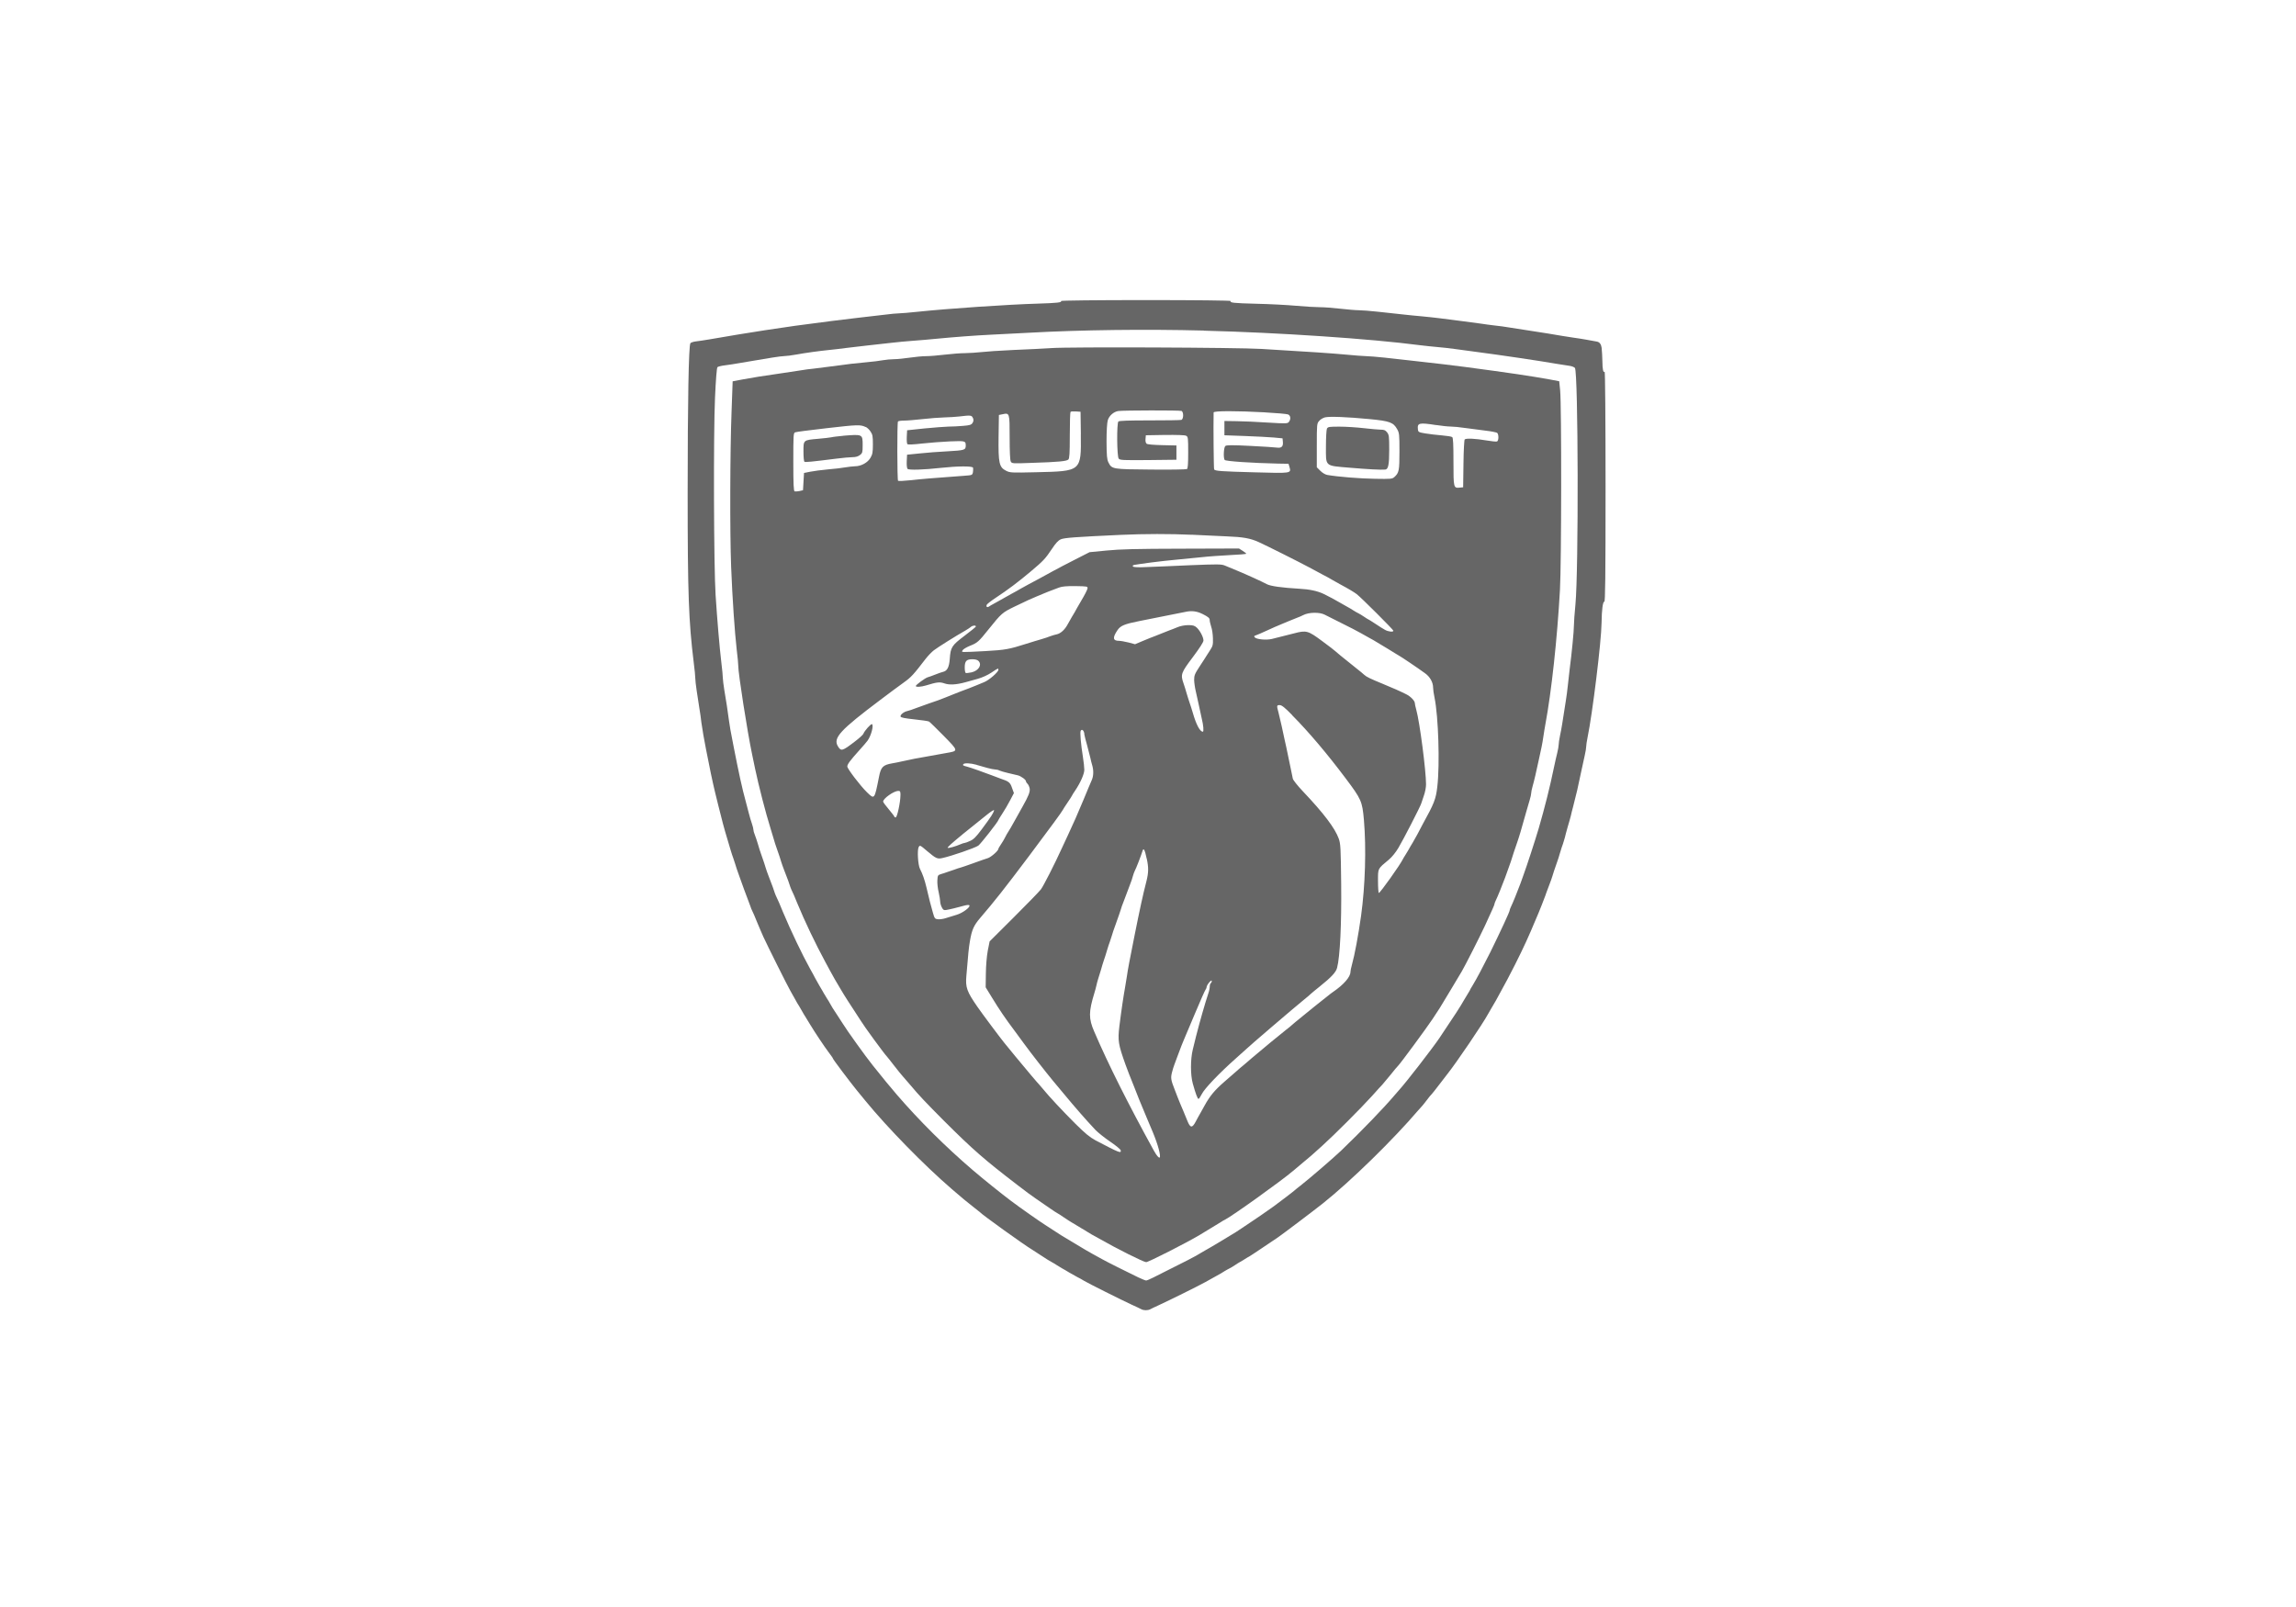 <?xml version="1.0" encoding="UTF-8"?>
<svg xmlns="http://www.w3.org/2000/svg" viewBox="0 0 500 350">
  <defs>
    <style>
      .cls-1 {
        opacity: 0;
      }

      .cls-2 {
        fill: #666;
      }
    </style>
  </defs>
  <g id="Layer_4" data-name="Layer 4">
    <rect class="cls-1" width="500" height="350"/>
  </g>
  <g id="Layer_11" data-name="Layer 11">
    <path class="cls-2" d="M231.06,65.55c.22,.33-.71,.44-5.09,.58-6.38,.18-19.73,1.09-26.22,1.78-1.71,.18-3.47,.33-3.89,.33s-1.98,.13-3.44,.33c-1.47,.18-4.07,.49-5.78,.67-1.71,.2-4.27,.51-5.67,.69-8.09,1.04-7.84,1.02-14.29,1.98-3.49,.53-8.31,1.33-12.27,2.02-.98,.16-2.24,.36-2.82,.42-.56,.07-1.13,.24-1.24,.4-.38,.47-.6,12.89-.6,32.6,0,22.04,.22,27.98,1.33,37,.2,1.47,.33,2.96,.33,3.33,0,.36,.13,1.62,.31,2.78,.18,1.16,.44,2.87,.58,3.78,.16,.91,.36,2.31,.44,3.11,.11,.8,.31,2.04,.44,2.78s.4,2.13,.58,3.11c.58,3.07,1.51,7.53,2.02,9.56,.18,.73,.47,1.91,.64,2.6,.73,2.96,1.31,5.18,1.96,7.29,.18,.56,.47,1.6,.69,2.33,.22,.73,.49,1.58,.62,1.89,.11,.31,.29,.84,.4,1.22,.09,.36,.53,1.67,.98,2.89s.89,2.47,1,2.78,.4,1.11,.67,1.78,.56,1.49,.67,1.8c.09,.31,.27,.76,.4,1,.13,.22,.6,1.31,1.04,2.42,.47,1.09,1.07,2.56,1.38,3.22,.76,1.67,5.31,10.8,5.89,11.78,.24,.42,.69,1.22,1,1.78,.29,.56,.73,1.29,.98,1.67,.22,.36,.51,.87,.64,1.11s.4,.71,.62,1.04c.2,.31,.67,1.07,1.02,1.67,1.11,1.84,3.09,4.8,4.07,6.11,.53,.69,.96,1.31,.96,1.4,0,.16,3.67,5.04,5.18,6.89,.6,.73,1.47,1.78,1.91,2.33,4.78,5.84,12.76,14,18.8,19.2,2.69,2.31,2.78,2.38,4.44,3.69,.87,.67,1.6,1.27,1.67,1.33,.44,.53,9.67,7.16,11.29,8.11,.2,.13,.98,.62,1.71,1.11,1.6,1.04,2.07,1.36,2.67,1.67,.24,.13,.76,.42,1.11,.67,.38,.24,.87,.53,1.11,.67s.96,.53,1.56,.91c.62,.36,1.42,.82,1.78,1,.38,.18,1.02,.53,1.44,.8,.93,.56,7.84,4.02,10.33,5.18,.98,.44,1.96,.91,2.16,1.02,.51,.27,1.4,.27,1.91,0,.2-.11,1.02-.51,1.82-.87,2.42-1.11,8.69-4.22,10.22-5.07,.8-.44,1.89-1.04,2.44-1.36,.56-.29,1.31-.73,1.67-.98,.38-.22,.87-.51,1.11-.62s.8-.44,1.22-.73,.93-.6,1.11-.69,.64-.36,1-.6c.38-.24,.8-.51,.98-.58,.16-.09,1.36-.87,2.67-1.76,1.29-.87,2.87-1.93,3.47-2.33,1.11-.76,8.02-5.98,9.89-7.47,6.16-4.91,15.4-13.98,20.78-20.29,.24-.29,.6-.69,.8-.89,.18-.2,.67-.8,1.09-1.36,.4-.56,.87-1.11,1-1.22,.13-.13,.89-1.07,1.67-2.11,.8-1.04,1.56-2.04,1.71-2.22,2.02-2.53,7.82-11.09,8.96-13.22,.13-.24,.42-.76,.64-1.11,.24-.38,.71-1.18,1.04-1.78,.33-.62,.76-1.36,.91-1.67,1.13-2.04,2.07-3.8,3.29-6.22,1.87-3.73,2.91-6,4.44-9.67,.18-.42,.47-1.11,.64-1.51,.16-.38,.47-1.16,.69-1.71,.2-.56,.49-1.24,.6-1.56,.13-.31,.31-.8,.4-1.11,.11-.31,.4-1.11,.67-1.78,.27-.67,.56-1.53,.67-1.89,.18-.62,.36-1.18,1-3,.16-.42,.47-1.38,.67-2.11,.22-.73,.49-1.58,.62-1.89,.11-.31,.29-.91,.4-1.33,.09-.42,.38-1.49,.62-2.33,.27-.87,.56-1.96,.69-2.44,.11-.49,.31-1.33,.47-1.89,.73-2.82,1.07-4.22,1.87-8.11,.2-.98,.51-2.4,.69-3.16,.18-.76,.31-1.6,.31-1.89,0-.27,.13-1.22,.31-2.07,1.04-5,3-20.87,3.04-24.89,.04-2.87,.27-4.67,.6-4.62,.2,.04,.27-5.07,.27-25.07,0-14.73-.09-25.07-.2-25-.31,.2-.47-.47-.49-2.27-.02-.93-.09-2.27-.16-2.93q-.16-1.22-1.04-1.38c-.49-.07-1.53-.27-2.33-.42s-2-.33-2.67-.42-1.82-.27-2.56-.4c-1.47-.27-3.11-.53-11.44-1.82-.91-.16-2.36-.36-3.22-.44-.84-.09-2.24-.29-3.11-.42-.84-.13-2.76-.38-4.22-.56-1.47-.18-3.56-.44-4.67-.6-1.09-.13-2.84-.33-3.89-.42s-2.93-.27-4.22-.42c-1.29-.13-3.69-.4-5.33-.58-1.64-.18-3.56-.33-4.22-.33s-2.47-.16-4-.33c-1.53-.18-3.51-.33-4.42-.33s-3.24-.13-5.22-.31c-1.96-.18-5.84-.38-8.62-.44-5.02-.13-5.84-.22-5.6-.6,.07-.11-7.58-.2-18.47-.2s-18.53,.09-18.47,.2h0Zm31.13,6.47c16.09,.4,36.33,1.76,47,3.16,1.04,.13,2.73,.31,3.78,.4s2.73,.27,3.78,.42c1.04,.13,3.04,.4,4.44,.6,5.56,.73,13.6,1.91,18,2.67,1.04,.16,2.24,.36,2.69,.42,.47,.07,.93,.27,1.09,.44,.73,.89,.82,44.24,.11,51.56-.18,1.82-.33,3.89-.33,4.56,0,1.2-.44,5.8-.93,9.56-.11,1.04-.31,2.64-.4,3.56s-.29,2.42-.44,3.33c-.73,4.73-.93,6.02-1.24,7.44-.18,.84-.31,1.78-.31,2.07,0,.27-.13,1.07-.31,1.78-.18,.69-.49,2.07-.69,3.04-.93,4.49-1.98,8.67-3.36,13.44-.8,2.69-2.58,8.16-3.38,10.33-.18,.49-.44,1.24-.6,1.67-.58,1.58-1.71,4.36-2.02,4.96-.18,.36-.31,.73-.31,.84,0,.31-1.98,4.56-4.2,9.09-1.56,3.11-3.07,5.98-3.91,7.33-.27,.42-.56,.93-.62,1.11-.09,.18-.36,.62-.6,1-.24,.36-.53,.87-.67,1.11-.58,1.07-2.07,3.38-5.33,8.22-1.56,2.29-7.24,9.64-8.78,11.31-.11,.13-.56,.64-.98,1.13-2.29,2.71-7.07,7.67-11.6,12.02-1.67,1.6-7.07,6.24-8.87,7.64-.56,.42-1.04,.82-1.11,.89-.11,.16-3.84,2.98-4.69,3.6-2.11,1.49-3.96,2.78-4.27,2.96-.18,.11-1.07,.71-1.98,1.33-.89,.6-1.8,1.2-2,1.33-.2,.11-1.71,1.02-3.33,2.02-1.62,.98-3.11,1.84-3.29,1.93s-.62,.36-1,.58c-1.07,.69-3,1.69-10.4,5.38-.69,.36-1.4,.64-1.53,.64-.16,0-.93-.31-1.73-.69-2.8-1.36-6.58-3.24-7.78-3.91-.67-.38-1.64-.91-2.18-1.2-1.27-.71-1.36-.76-4.11-2.42-1.33-.8-2.58-1.56-2.78-1.67-.2-.13-.98-.62-1.71-1.11s-1.51-.98-1.71-1.11c-.98-.6-5.64-3.87-7.42-5.22-2.22-1.67-6.02-4.73-8.29-6.67-5.96-5.09-11.71-10.82-16.56-16.44-1.87-2.2-2.67-3.16-5.29-6.44-1.47-1.82-5.76-7.8-6.51-9.07-.13-.2-.62-.98-1.11-1.71-1-1.51-1.33-2.02-1.67-2.67-.13-.24-.42-.76-.67-1.11-.24-.38-.53-.87-.67-1.11s-.53-.96-.91-1.56c-.36-.62-.82-1.42-1-1.78-.18-.38-.67-1.27-1.09-2-1.69-3.04-4.24-8.38-5.89-12.33-.62-1.53-1.24-2.98-1.38-3.2-.13-.24-.31-.69-.42-1-.18-.62-.56-1.64-1.31-3.58-.27-.67-.56-1.53-.67-1.89-.18-.62-.36-1.18-1-3-.16-.42-.47-1.38-.67-2.11-.22-.73-.53-1.67-.69-2.07-.18-.4-.31-.89-.31-1.11,0-.2-.13-.76-.31-1.27-.18-.49-.49-1.53-.69-2.33s-.51-1.96-.67-2.56c-.78-2.8-1.53-6.29-2.64-11.96-.69-3.53-.84-4.33-1.02-5.71-.22-1.8-.6-4.2-1.02-6.69-.16-1.04-.31-2.2-.31-2.56s-.13-1.89-.33-3.42c-.4-3.38-.89-9.18-1.24-14.56-.4-6.04-.49-35.27-.13-43.04,.18-4.04,.38-6.49,.53-6.64,.13-.13,.93-.33,1.78-.42,.82-.11,2.07-.29,2.73-.42s2.18-.38,3.33-.56,3.02-.49,4.13-.69c1.11-.18,2.31-.33,2.67-.33s1.44-.13,2.42-.31c2.2-.4,4.98-.78,7.33-1.02,.98-.09,2.58-.29,3.56-.42,.98-.13,3.13-.38,4.78-.56s4-.44,5.22-.58c1.22-.16,3.33-.33,4.67-.44,1.36-.09,3.56-.29,4.89-.42,4.18-.4,8.53-.73,12.22-.91,1.96-.09,5.67-.29,8.22-.42,11.24-.62,25.07-.8,38-.47h0Z"/>
    <path class="cls-2" d="M228.86,75.82c-1.47,.09-5.11,.29-8.11,.4-3,.13-6.2,.36-7.11,.47s-2.47,.2-3.44,.22c-1,0-3,.16-4.44,.33-1.47,.18-3.31,.33-4.11,.33s-2.4,.16-3.56,.33-2.67,.33-3.36,.33-1.8,.11-2.44,.22c-.67,.13-2.24,.33-3.53,.44-2.29,.2-3.73,.36-8.44,1-1.29,.18-2.78,.36-3.33,.42-.56,.04-1.76,.2-2.67,.36-.91,.13-2.64,.4-3.84,.58-4.49,.64-6.78,1.02-8.82,1.4l-2.11,.4-.24,6.64c-.33,8.56-.38,26.36-.09,33.76,.27,6.91,.78,14.29,1.22,18.11,.2,1.53,.33,3.07,.33,3.44-.02,1.6,1.98,14.36,3,19.22,.16,.8,.47,2.24,.67,3.22,.76,3.62,2.29,9.58,3.33,12.89,.13,.49,.44,1.49,.67,2.22,.2,.73,.51,1.69,.67,2.11,.64,1.82,.82,2.38,1,3,.11,.36,.4,1.22,.67,1.89,.76,1.93,1.13,2.96,1.31,3.58,.11,.31,.29,.76,.42,1,.13,.22,.6,1.31,1.04,2.42,1.73,4.2,4.07,9.07,6.2,13,.44,.8,.87,1.6,.96,1.78,.16,.36,1.91,3.42,2.29,4,.11,.18,.47,.78,.8,1.33s1.27,2,2.07,3.22c.8,1.22,1.56,2.4,1.69,2.6,.51,.89,5.02,7.07,5.56,7.6,.13,.13,.84,1.04,1.6,2.02s1.6,2.02,1.89,2.33,1.07,1.22,1.73,2c1.76,2.11,3.24,3.67,7.22,7.67,6.31,6.29,8.71,8.4,16.11,14.07,1.4,1.09,3.22,2.44,4.07,3,.82,.58,2.16,1.49,2.96,2.04s1.49,1,1.53,1,.71,.42,1.49,.96c.78,.53,1.56,1.02,1.73,1.11s.64,.36,1,.6c.38,.24,.87,.53,1.11,.67s.76,.42,1.11,.67c.38,.24,.87,.53,1.11,.67,.24,.11,1.04,.56,1.78,.98,3.6,2.07,9.49,5.02,10.04,5.02,.49,0,8.6-4.11,11.6-5.89,1.51-.91,4.16-2.51,4.64-2.82,.33-.22,.73-.47,.91-.53,1.53-.76,12.22-8.4,14.91-10.69,.31-.27,1.24-1.04,2.11-1.78,.84-.71,1.67-1.4,1.8-1.51,.13-.13,1.18-1.07,2.33-2.09,2.69-2.42,8.47-8.22,10.89-10.89,1.02-1.16,2.02-2.24,2.22-2.44,.18-.2,.98-1.16,1.78-2.13,.78-.98,1.53-1.89,1.67-2,.44-.4,6.16-8.16,7.53-10.22,1.58-2.38,1.27-1.87,3.96-6.36,1.2-2,2.27-3.8,2.38-3.98,.67-1.13,3.78-7.24,5.07-10,1.58-3.42,2.04-4.47,2.04-4.64,0-.11,.13-.49,.31-.84,.31-.6,1.44-3.38,2.02-4.96,.16-.42,.42-1.18,.6-1.67,.47-1.22,.78-2.2,1.31-3.89,.27-.8,.6-1.8,.76-2.22s.44-1.38,.67-2.11c.84-2.89,.98-3.38,1.33-4.67,.2-.73,.51-1.8,.69-2.36,.18-.58,.31-1.22,.31-1.42,0-.22,.13-.91,.31-1.53,.36-1.24,.78-3.09,1.36-5.8,.2-.98,.47-2.22,.6-2.78,.11-.56,.31-1.6,.4-2.33,.11-.73,.29-1.89,.42-2.56,1.33-7.13,2.58-18.6,3.18-29.33,.33-5.71,.36-40.16,.04-43.44l-.2-1.98-2.11-.4c-4.07-.73-8.36-1.38-18.38-2.71-2.47-.33-6.42-.8-11.51-1.36-1.58-.18-4.29-.47-6-.67-1.71-.18-3.56-.33-4.11-.33s-2.49-.16-4.33-.33c-3.11-.29-7.62-.6-18.44-1.24-5.18-.31-41.69-.47-45.78-.18Zm28.42,13.67c.51,.2,.49,1.8-.02,1.96-.22,.07-3.33,.11-6.93,.11-4.56,0-6.6,.07-6.78,.24-.38,.38-.33,7.6,.07,8.09,.27,.33,.93,.36,6.44,.31l6.13-.07v-3.11l-3.09-.07c-1.89-.04-3.22-.16-3.4-.31-.2-.16-.29-.58-.24-1.04l.07-.8,4.18-.07c2.62-.02,4.33,.02,4.6,.18,.42,.22,.44,.49,.44,3.67,0,2.42-.07,3.47-.27,3.58-.16,.09-3.67,.16-7.84,.11-8.42-.07-8.51-.07-9.27-1.58-.31-.64-.38-1.47-.4-4.53,0-2.29,.11-4.09,.27-4.62,.29-1,1.29-1.87,2.29-2.02,1.07-.16,13.38-.18,13.76-.02h0Zm-21.91,5.09c.09,8.11,.16,8.04-9.73,8.27-5.4,.13-5.71,.11-6.56-.33-1.49-.76-1.69-1.64-1.62-7.38l.07-4.76,.78-.16c1.56-.33,1.56-.31,1.56,5.04,0,3.09,.09,4.96,.24,5.24,.24,.47,.36,.47,4.62,.31,5.8-.18,7.53-.36,7.93-.73,.24-.27,.31-1.29,.31-5.27,0-2.71,.07-5.02,.16-5.11s.62-.13,1.18-.09l1,.07,.07,4.89Zm40.16-4.76c2.44,.13,4.67,.33,4.96,.44,.56,.22,.67,1,.2,1.62-.29,.38-.53,.4-4.51,.16-2.31-.16-5.4-.29-6.87-.31l-2.67-.04v3.11l4.44,.16c2.44,.09,5.29,.24,6.33,.33l1.89,.18,.07,.73c.11,1.04-.29,1.42-1.27,1.29-.44-.07-3.07-.24-5.87-.38-3.98-.2-5.13-.18-5.38,.02-.36,.29-.47,2.56-.16,3.04,.18,.29,5.87,.67,11.6,.8l2.31,.04,.22,.73c.38,1.36,.42,1.36-7.64,1.13-7.42-.2-8.56-.29-8.78-.64-.09-.16-.18-9.31-.11-12.4,0-.36,5.04-.36,11.22-.02h0Zm-63.64,1.22c.16,.44,.13,.71-.11,1.09-.27,.4-.6,.51-2.04,.62-.93,.09-2.38,.16-3.18,.16-.8,.02-3.16,.2-5.24,.4l-3.78,.4-.07,1.4c-.04,.78,.02,1.51,.13,1.62,.13,.13,1.36,.09,3.18-.13,1.64-.18,4.4-.4,6.11-.47,3.36-.13,3.42-.11,3.42,.96-.02,.91-.29,1-3.93,1.2-1.93,.09-4.71,.31-6.18,.47l-2.67,.27-.07,1.42c-.04,.8,.04,1.53,.18,1.67,.29,.29,3.47,.2,7.22-.22,3.69-.4,6.91-.42,7.04-.04,.04,.16,.04,.58-.02,.96-.13,.67-.16,.67-1.91,.8-7.13,.53-9.2,.69-11.56,.96-1.47,.16-2.76,.22-2.84,.13-.2-.18-.22-12.6-.02-12.91,.07-.11,.69-.2,1.38-.2s2.51-.16,4.04-.33c1.53-.18,3.62-.33,4.67-.36s2.49-.11,3.22-.2c2.56-.31,2.76-.29,3.02,.36h0Zm86.38,.24c4.36,.42,5.16,.71,5.98,2.18,.47,.82,.51,1.16,.51,4.84,0,4.18-.09,4.69-1.11,5.6-.47,.42-.76,.44-4.2,.38-3.18-.04-8-.42-10.42-.84-.4-.07-1.04-.44-1.49-.89l-.78-.78v-4.76c0-4.62,.02-4.78,.51-5.33,.27-.33,.84-.67,1.27-.78,1-.24,4.84-.09,9.73,.38h0Zm14.49,1.29c1.16,.18,2.56,.33,3.11,.33s2.04,.13,3.33,.33c1.29,.18,3.29,.42,4.44,.58,1.16,.13,2.24,.36,2.4,.47,.36,.31,.36,1.71-.04,1.87-.16,.07-1.18-.04-2.27-.22-2.44-.42-4.47-.51-4.76-.22-.11,.11-.24,2.42-.27,5.31l-.07,5.11-.73,.07c-1.36,.13-1.38,.09-1.38-5.62,0-3.87-.07-5.22-.27-5.38-.16-.13-1.18-.29-2.29-.38-1.09-.09-2.69-.27-3.56-.42-1.47-.24-1.56-.31-1.62-.89-.16-1.4,.24-1.51,3.96-.93h0Zm-124.22,.42c.29,.13,.78,.58,1.04,1,.44,.64,.51,1.04,.51,2.78s-.09,2.18-.51,2.91c-.6,1.07-2.04,1.87-3.4,1.87-.51,.02-1.47,.13-2.11,.24-.67,.13-2.36,.33-3.76,.44-1.4,.13-3.16,.36-3.89,.51l-1.33,.27-.11,1.89-.11,1.87-.78,.18c-.42,.09-.91,.11-1.04,.07-.22-.07-.29-1.56-.29-6.42,0-5.82,.02-6.33,.4-6.44,.42-.13,2.56-.4,6.93-.91,6.8-.78,7.27-.78,8.44-.24h0Zm71,23.47c2.33,.11,5.78,.27,7.67,.36,3.49,.13,5.09,.42,6.89,1.24,1.78,.8,8.93,4.4,11,5.51,1.11,.6,2.51,1.33,3.11,1.67,.62,.31,1.47,.78,1.89,1.04,.42,.24,1.22,.69,1.78,1,1.87,1,3,1.69,3.56,2.11,.96,.73,8,7.76,8,7.98,0,.33-1.11,.22-1.84-.2-.38-.2-1.33-.8-2.11-1.33-.78-.51-1.44-.93-1.49-.93s-.47-.27-.93-.58-1.04-.67-1.29-.78-.73-.4-1.11-.64c-.36-.24-.82-.51-1-.6s-1.02-.58-1.89-1.07c-.84-.51-2.44-1.36-3.53-1.89q-2-.96-5.33-1.13c-3.78-.22-6.2-.56-7.02-.98-1.16-.62-4.4-2.09-6.33-2.89-1.09-.44-2.38-.98-2.84-1.18-.76-.31-1.51-.31-7.56-.07-3.69,.16-7.93,.36-9.44,.4-1.8,.09-2.82,.04-2.98-.11-.18-.18-.09-.27,.29-.36,1.29-.24,5.71-.82,8.87-1.11,1.89-.2,4.56-.44,5.89-.58,1.36-.16,4.02-.33,5.96-.44,1.93-.09,3.56-.22,3.62-.29,.07-.04-.27-.33-.73-.62l-.84-.53-12.56,.04c-9.8,.02-13.38,.11-16.27,.4l-3.71,.36-3.18,1.62c-1.76,.89-3.87,2-4.73,2.47-2.29,1.27-4.09,2.24-5.33,2.89-.6,.31-1.4,.76-1.78,.98-.36,.22-1.31,.76-2.11,1.18-.8,.44-1.96,1.09-2.56,1.44-.62,.36-1.27,.71-1.44,.8s-.51,.27-.71,.42c-.44,.31-.73,.13-.56-.33,.07-.18,1-.91,2.09-1.62,2.44-1.6,4.93-3.47,7.49-5.64,2.76-2.31,3.22-2.82,4.6-4.89,.87-1.31,1.4-1.89,1.98-2.13,.76-.33,3.24-.51,13-.96,5.22-.24,10.78-.24,15.56-.02h0Zm-22.71,11.69c-.02,.27-.64,1.47-1.36,2.67-.71,1.2-1.36,2.36-1.44,2.53s-.36,.62-.6,1c-.22,.36-.64,1.11-.93,1.64-.58,1.11-1.51,1.98-2.36,2.16-.33,.07-.96,.24-1.38,.4-.42,.18-1.33,.47-2,.67-.67,.18-2.11,.64-3.22,.98-3.76,1.2-4.62,1.36-8.89,1.6-5.6,.29-5.29,.31-5.02-.18,.11-.22,.82-.64,1.58-.96,1.64-.64,1.91-.89,4.11-3.64,2.76-3.44,2.96-3.62,5.67-4.93,2.73-1.31,3.69-1.76,4.84-2.22,.38-.16,1.04-.42,1.44-.6,.67-.29,1.24-.51,3.38-1.31,.64-.24,1.64-.33,3.56-.31,2.58,.04,2.67,.07,2.62,.51h0Zm25.02,5.56c1.27,.64,1.58,.91,1.58,1.31,0,.27,.16,.93,.33,1.47,.2,.51,.36,1.67,.38,2.51,.04,1.42-.02,1.69-.6,2.58-.38,.56-.71,1.09-.78,1.22-.07,.11-.69,1.11-1.42,2.2-1.18,1.8-1.29,2.09-1.29,3.11,.02,.62,.18,1.73,.36,2.47s.49,2.13,.69,3.11c.2,.98,.47,2.22,.6,2.78,.36,1.44,.49,2.89,.24,2.89-.62,0-1.44-1.53-2.18-4.11-.22-.73-.51-1.69-.67-2.11s-.44-1.38-.67-2.11c-.2-.73-.51-1.73-.69-2.22-.67-1.91-.53-2.29,2.02-5.67,1.51-2.02,2.33-3.29,2.33-3.64,0-.71-.73-2.13-1.47-2.82-.47-.42-.8-.53-1.84-.53-.73,0-1.69,.18-2.27,.42-.53,.22-1.38,.56-1.87,.73-.49,.2-1.18,.47-1.56,.62-.36,.16-1.07,.44-1.56,.62s-1.67,.64-2.6,1.04l-1.73,.73-1.42-.38c-.8-.2-1.73-.36-2.07-.36-1.36,0-1.44-.69-.33-2.33,.67-.98,1.51-1.33,4.78-1.98,4.13-.84,5.04-1.02,6.82-1.36,1.04-.2,2.49-.49,3.22-.64q1.91-.44,3.64,.44h0Zm26.62,.16c.33,.18,1.98,1,3.62,1.82,1.64,.8,3.6,1.82,4.33,2.24s1.53,.87,1.78,1c.24,.11,.64,.33,.89,.49,2.29,1.36,4.24,2.56,4.73,2.87,.33,.22,.76,.47,.93,.56,.36,.18,4.07,2.67,5.58,3.78,1.09,.78,1.76,1.98,1.76,3.16,0,.36,.13,1.31,.31,2.16,.84,4.09,1.18,14.49,.6,19.42-.31,2.69-.67,3.6-3.22,8.22-.42,.8-.93,1.73-1.11,2.11-.18,.36-.64,1.16-1,1.78-.38,.6-.78,1.31-.91,1.56s-.42,.73-.67,1.11c-.24,.36-.51,.82-.6,1-.56,1.18-4.93,7.33-5.22,7.33-.09,0-.18-1.16-.18-2.56,0-2.87-.13-2.62,2.38-4.71,.64-.53,1.51-1.6,2.07-2.56,1.04-1.73,4.73-8.91,4.96-9.64,.07-.22,.33-1.02,.58-1.73,.27-.73,.47-1.82,.47-2.44,0-3-1.38-13.6-2.13-16.27-.18-.62-.31-1.27-.31-1.44-.02-.51-.93-1.47-1.89-1.93-1.18-.6-2.93-1.38-5.11-2.27-2.71-1.11-3.53-1.51-4.02-1.96-.22-.22-.98-.84-1.67-1.38-3.22-2.58-4.53-3.64-4.64-3.78-.07-.09-1.33-1.07-2.84-2.18-3.09-2.29-3.42-2.4-6.13-1.69-1.27,.31-2.29,.58-4.84,1.22-1.22,.29-3.36,.09-3.73-.36-.2-.22-.13-.33,.27-.44,.29-.09,1.16-.47,1.96-.84,1.69-.78,2.71-1.22,3.73-1.64,.38-.16,1.04-.42,1.44-.6,.38-.16,1.16-.47,1.71-.69,.56-.2,1.2-.49,1.44-.62,1.22-.64,3.56-.69,4.71-.09h0Zm-75.93,2.56c0,.09-1.11,1-2.47,2.02-2.8,2.11-3.07,2.51-3.24,5.07-.13,1.78-.56,2.6-1.44,2.8-.29,.07-1.07,.33-1.73,.6s-1.42,.53-1.67,.6c-.53,.16-2.56,1.64-2.56,1.89,0,.27,1.16,.2,2.24-.13,2.38-.73,2.96-.8,4-.44,1.07,.38,2.56,.29,4.53-.24,.62-.18,1.84-.51,2.73-.76,.96-.27,2.2-.82,2.98-1.36,1.49-1,1.51-1,1.51-.6,0,.49-2.07,2.29-3.11,2.69-.56,.22-1.29,.53-1.67,.69-.36,.16-1.09,.44-1.6,.64-.53,.2-1.38,.51-1.89,.71-.53,.2-1.24,.49-1.62,.64-.36,.16-1.11,.44-1.67,.67-.56,.2-1.24,.49-1.56,.6s-1.24,.44-2.11,.73c-.84,.29-2.11,.76-2.78,1-.67,.27-1.47,.53-1.78,.6-.8,.16-1.64,.84-1.51,1.22,.09,.22,.93,.38,2.98,.6,1.58,.16,3.02,.38,3.2,.47s1.62,1.51,3.2,3.11c3.29,3.36,3.27,3.29,.53,3.76-.89,.16-2.4,.42-3.33,.6-.96,.16-2.56,.47-3.56,.64-1.02,.2-2.29,.47-2.84,.6s-1.44,.31-2,.4c-2.04,.36-2.47,.8-2.89,3-.98,4.93-.96,4.91-2.62,3.29-1.42-1.38-4.27-5.11-4.27-5.6s.6-1.29,2.53-3.44c.84-.93,1.71-1.93,1.89-2.2,.78-1.09,1.36-3.31,.96-3.58-.24-.13-1.64,1.44-1.89,2.11-.07,.2-.91,.96-1.87,1.69-2.73,2.09-2.98,2.16-3.69,.98-1.04-1.8,.49-3.47,9.29-10.09,1.84-1.4,4.11-3.07,5.07-3.76,1.62-1.16,2.11-1.69,4.8-5.2,.49-.62,1.27-1.44,1.73-1.8,.8-.62,4.78-3.13,6.84-4.29,.53-.31,1.11-.69,1.27-.84,.29-.29,1.07-.38,1.07-.09h0Zm.53,7.51c.84,.82,.09,2.11-1.47,2.49-.62,.13-1.2,.2-1.31,.13s-.2-.6-.2-1.2c0-1.38,.38-1.78,1.67-1.78,.58,0,1.11,.13,1.31,.36h0Zm68.31,11.82c3.6,3.62,7.67,8.44,11.64,13.73,3.44,4.58,3.64,5.02,4,9.09,.53,6.2,.29,14.27-.62,20.89-.6,4.24-1.38,8.47-2,10.69-.18,.62-.31,1.29-.31,1.51,0,1.09-1.44,2.76-3.78,4.36-.42,.29-.82,.6-.89,.67s-.73,.6-1.49,1.18c-.76,.58-1.51,1.18-1.67,1.33-.16,.13-1.29,1.07-2.51,2.04-1.22,.98-2.31,1.89-2.44,2.02-.11,.13-.67,.58-1.22,1-.91,.69-5.49,4.47-7.36,6.07-.42,.38-1.27,1.09-1.84,1.58-.58,.47-1.29,1.07-1.56,1.33-.29,.24-1.51,1.31-2.73,2.38-2.09,1.82-3.13,3.07-4.29,5.18-.27,.49-.69,1.24-.93,1.67s-.71,1.24-1,1.82c-.76,1.44-1.18,1.4-1.82-.22-.29-.69-.64-1.6-.82-2-.6-1.4-.93-2.18-1.31-3.16-.2-.56-.49-1.24-.6-1.56-.82-2.09-.91-2.53-.64-3.67,.16-.62,.4-1.47,.58-1.89,.16-.42,.42-1.18,.62-1.67,.8-2.16,1.11-2.93,1.38-3.56,.16-.38,1.27-2.98,2.44-5.78,1.18-2.82,2.24-5.2,2.36-5.31,.11-.13,.2-.36,.2-.53s.24-.6,.56-.98c.36-.42,.56-.53,.56-.31,0,.18-.09,.4-.22,.47-.11,.07-.22,.4-.22,.73,0,.31-.13,.98-.31,1.49-.69,2.04-1.89,6.27-2.67,9.33-.18,.73-.51,2.02-.71,2.89-.53,2.13-.53,5.56,0,7.44,.62,2.22,1.04,3.33,1.24,3.33,.11,0,.42-.47,.71-1.04,.56-1.18,3.84-4.6,7.4-7.76,1.22-1.07,2.27-2.02,2.33-2.09,.36-.4,10.16-8.8,12.67-10.84,.56-.44,1.16-.96,1.36-1.16,.2-.18,1.04-.89,1.89-1.56,2.53-2.02,3.58-3.13,3.82-4.11,.64-2.4,.98-9.51,.89-18.22-.09-7.98-.13-8.76-.53-9.91-.84-2.31-3.27-5.51-7.78-10.27-1.18-1.24-2.13-2.44-2.22-2.78-.07-.33-.24-1.24-.42-2.04-.16-.8-.47-2.24-.67-3.22-.2-.98-.49-2.38-.67-3.11-.16-.73-.47-2.13-.67-3.11-.22-.98-.53-2.29-.69-2.93-.42-1.53-.4-1.62,.27-1.62,.42,0,1.11,.53,2.71,2.18h0Zm-45.27,4.07c.07,.42,.36,1.56,.64,2.53,.27,.98,.58,2.18,.69,2.67,.09,.49,.29,1.24,.42,1.67,.31,1.07,.29,2.29-.09,3.16-.18,.4-1,2.33-1.8,4.29-1.51,3.58-2.02,4.78-3.27,7.44-.38,.8-.96,2.04-1.29,2.78-1.8,3.96-4.16,8.56-4.73,9.33-.38,.49-3.04,3.24-5.93,6.11l-5.24,5.22-.4,2c-.22,1.18-.4,3.22-.42,5l-.04,3,1.36,2.22c1.6,2.62,2.91,4.56,4.98,7.31,.8,1.11,1.67,2.29,1.91,2.6,1.51,2.09,4.91,6.42,6.38,8.2,.98,1.16,2.13,2.56,2.58,3.09,2.22,2.69,4.73,5.56,6.69,7.64,.56,.58,2,1.73,3.22,2.56,1.22,.82,2.24,1.67,2.29,1.89,.13,.71-.27,.56-5.49-2.18-1.27-.69-2.24-1.49-4.44-3.67-2.69-2.69-5.71-5.91-7.04-7.56-.36-.42-.69-.82-.76-.89-.27-.24-3.11-3.62-5.09-6.02-1.13-1.4-2.29-2.78-2.53-3.09-.6-.71-4.96-6.53-5.82-7.8-2.36-3.4-2.67-4.29-2.44-6.84,.4-4.84,.51-6.02,.78-7.58,.4-2.38,.84-3.36,2.18-4.93,3.29-3.84,5.29-6.38,10.67-13.53,4.58-6.11,7.2-9.67,7.36-10.04,.04-.11,.51-.84,1.04-1.62s.98-1.47,.98-1.53c0-.04,.29-.53,.67-1.07,1.16-1.71,2-3.64,2-4.53,0-.47-.13-1.76-.31-2.84-.44-2.78-.67-5.36-.47-5.67,.27-.42,.67-.11,.8,.69h0Zm-23.42,6.76c.64,.18,1.71,.49,2.36,.67,.67,.18,1.42,.33,1.69,.33s.67,.09,.89,.22c.22,.11,1.09,.36,1.93,.56s1.78,.42,2.09,.49c.71,.18,1.78,.96,1.78,1.31,0,.13,.16,.38,.33,.53s.38,.6,.47,1c.13,.73-.24,1.67-1.56,4-.27,.49-.89,1.58-1.36,2.44-.89,1.62-1.58,2.82-2.07,3.56-.13,.24-.36,.64-.47,.89s-.47,.82-.78,1.29-.58,.91-.58,1.02c0,.38-1.6,1.8-2.29,2-.38,.11-1.71,.58-2.93,1.02-1.22,.44-2.51,.89-2.89,1-.36,.09-1.02,.31-1.44,.47-.42,.13-1.13,.38-1.56,.53s-1.07,.38-1.44,.47c-.62,.2-.67,.29-.73,1.36-.04,.62,.09,1.8,.29,2.6,.18,.82,.33,1.73,.33,2.04s.16,.87,.36,1.24c.29,.56,.44,.64,.93,.56,.73-.11,2.47-.53,3.87-.93,.69-.18,1.11-.22,1.2-.07,.24,.38-1.44,1.64-2.76,2.04-.69,.2-1.73,.53-2.31,.71-.56,.2-1.36,.31-1.76,.27-.69-.07-.76-.16-1.11-1.4-.42-1.42-.84-3.04-1.42-5.56-.4-1.67-.84-2.93-1.4-4-.44-.84-.64-4.09-.29-4.76,.27-.47,.31-.44,1.87,.89,1.89,1.6,2.2,1.73,3.24,1.51,2.02-.44,7.07-2.18,7.87-2.71,.47-.31,4.38-5.29,4.38-5.58,0-.07,.4-.69,.87-1.42,.49-.73,1.24-2.02,1.69-2.89l.82-1.56-.42-1.16c-.4-1.18-.71-1.4-2.51-2-.31-.11-1.11-.4-1.78-.67-1.56-.6-4.87-1.78-5.44-1.91-.93-.24-1.02-.31-.89-.53,.2-.33,1.56-.27,2.93,.11h0Zm-16.6,6.6c0,1.51-.71,4.84-1.04,4.84-.16,0-.29-.07-.29-.18,0-.09-.56-.8-1.22-1.6-.67-.78-1.22-1.53-1.22-1.67,0-.67,2.33-2.31,3.29-2.33,.42,0,.49,.11,.49,.93Zm19.84,4.44c-.33,.53-1.31,1.89-2.16,3.02-1.18,1.58-1.76,2.18-2.49,2.49-.53,.24-1.04,.44-1.18,.44s-.56,.13-.96,.31c-1.13,.49-2.6,.89-2.76,.76-.09-.11,.62-.78,3.36-3.04,.89-.73,3.76-3.04,5.2-4.18,.8-.64,1.49-1.09,1.53-.98,.04,.13-.2,.64-.56,1.18h0Zm33.8,9.38c.42,1.96,.4,3.02-.07,4.91-.78,3.02-1.44,6.09-2.58,11.78-1.09,5.44-1.49,7.56-1.67,8.89-.09,.6-.27,1.71-.4,2.44-.33,1.8-.84,5.2-1.24,8.47-.38,3.16-.24,3.96,1.33,8.36,.58,1.56,1.02,2.73,1.31,3.4,.16,.36,.42,1.07,.62,1.56,.47,1.24,1.69,4.29,2.11,5.22,.18,.42,.44,1.07,.6,1.44,.16,.36,.73,1.76,1.31,3.11,1.09,2.6,1.8,5.2,1.49,5.51-.16,.16-.67-.42-1.27-1.51-5.53-10.04-9.91-18.76-12.96-25.87-1.27-2.91-1.24-4.33,.02-8.47,.13-.42,.33-1.13,.42-1.56s.27-1.09,.38-1.44c.13-.38,.4-1.27,.62-2,.2-.73,.49-1.69,.64-2.11s.47-1.38,.67-2.11c.22-.73,.49-1.58,.62-1.89,.11-.31,.29-.87,.4-1.22,.09-.38,.53-1.67,.98-2.89s.89-2.53,1-2.89c.09-.38,.4-1.22,.67-1.89s.56-1.47,.67-1.78,.4-1.11,.67-1.78c.27-.67,.56-1.53,.64-1.89,.09-.38,.29-.87,.4-1.11,.29-.51,1.38-3.33,1.71-4.4,.22-.71,.49-.22,.89,1.71h0Z"/>
    <path class="cls-2" d="M288.97,93.33c-.11,.24-.22,1.93-.22,3.87,0,4.49-.36,4.2,5.22,4.67,3.84,.33,6.76,.49,7.69,.4,.67-.04,.87-1.07,.87-4.33,0-2.89-.04-3.24-.47-3.78-.36-.47-.64-.58-1.38-.58-.51,0-2.18-.16-3.71-.33-1.53-.18-3.89-.33-5.27-.33-2.24,0-2.51,.04-2.73,.42h0Zm-105.29,1.58c-1.13,.11-2.33,.24-2.64,.33-.31,.07-1.6,.22-2.87,.33-3.27,.29-3.2,.24-3.2,2.78,0,1.2,.09,2.16,.22,2.22,.22,.13,1.56,0,6.89-.67,1.4-.18,3.02-.33,3.58-.33,.71,0,1.22-.16,1.62-.47,.53-.42,.58-.58,.58-2.09,0-2.47,.02-2.44-4.18-2.11h0Z"/>
  </g>
</svg>